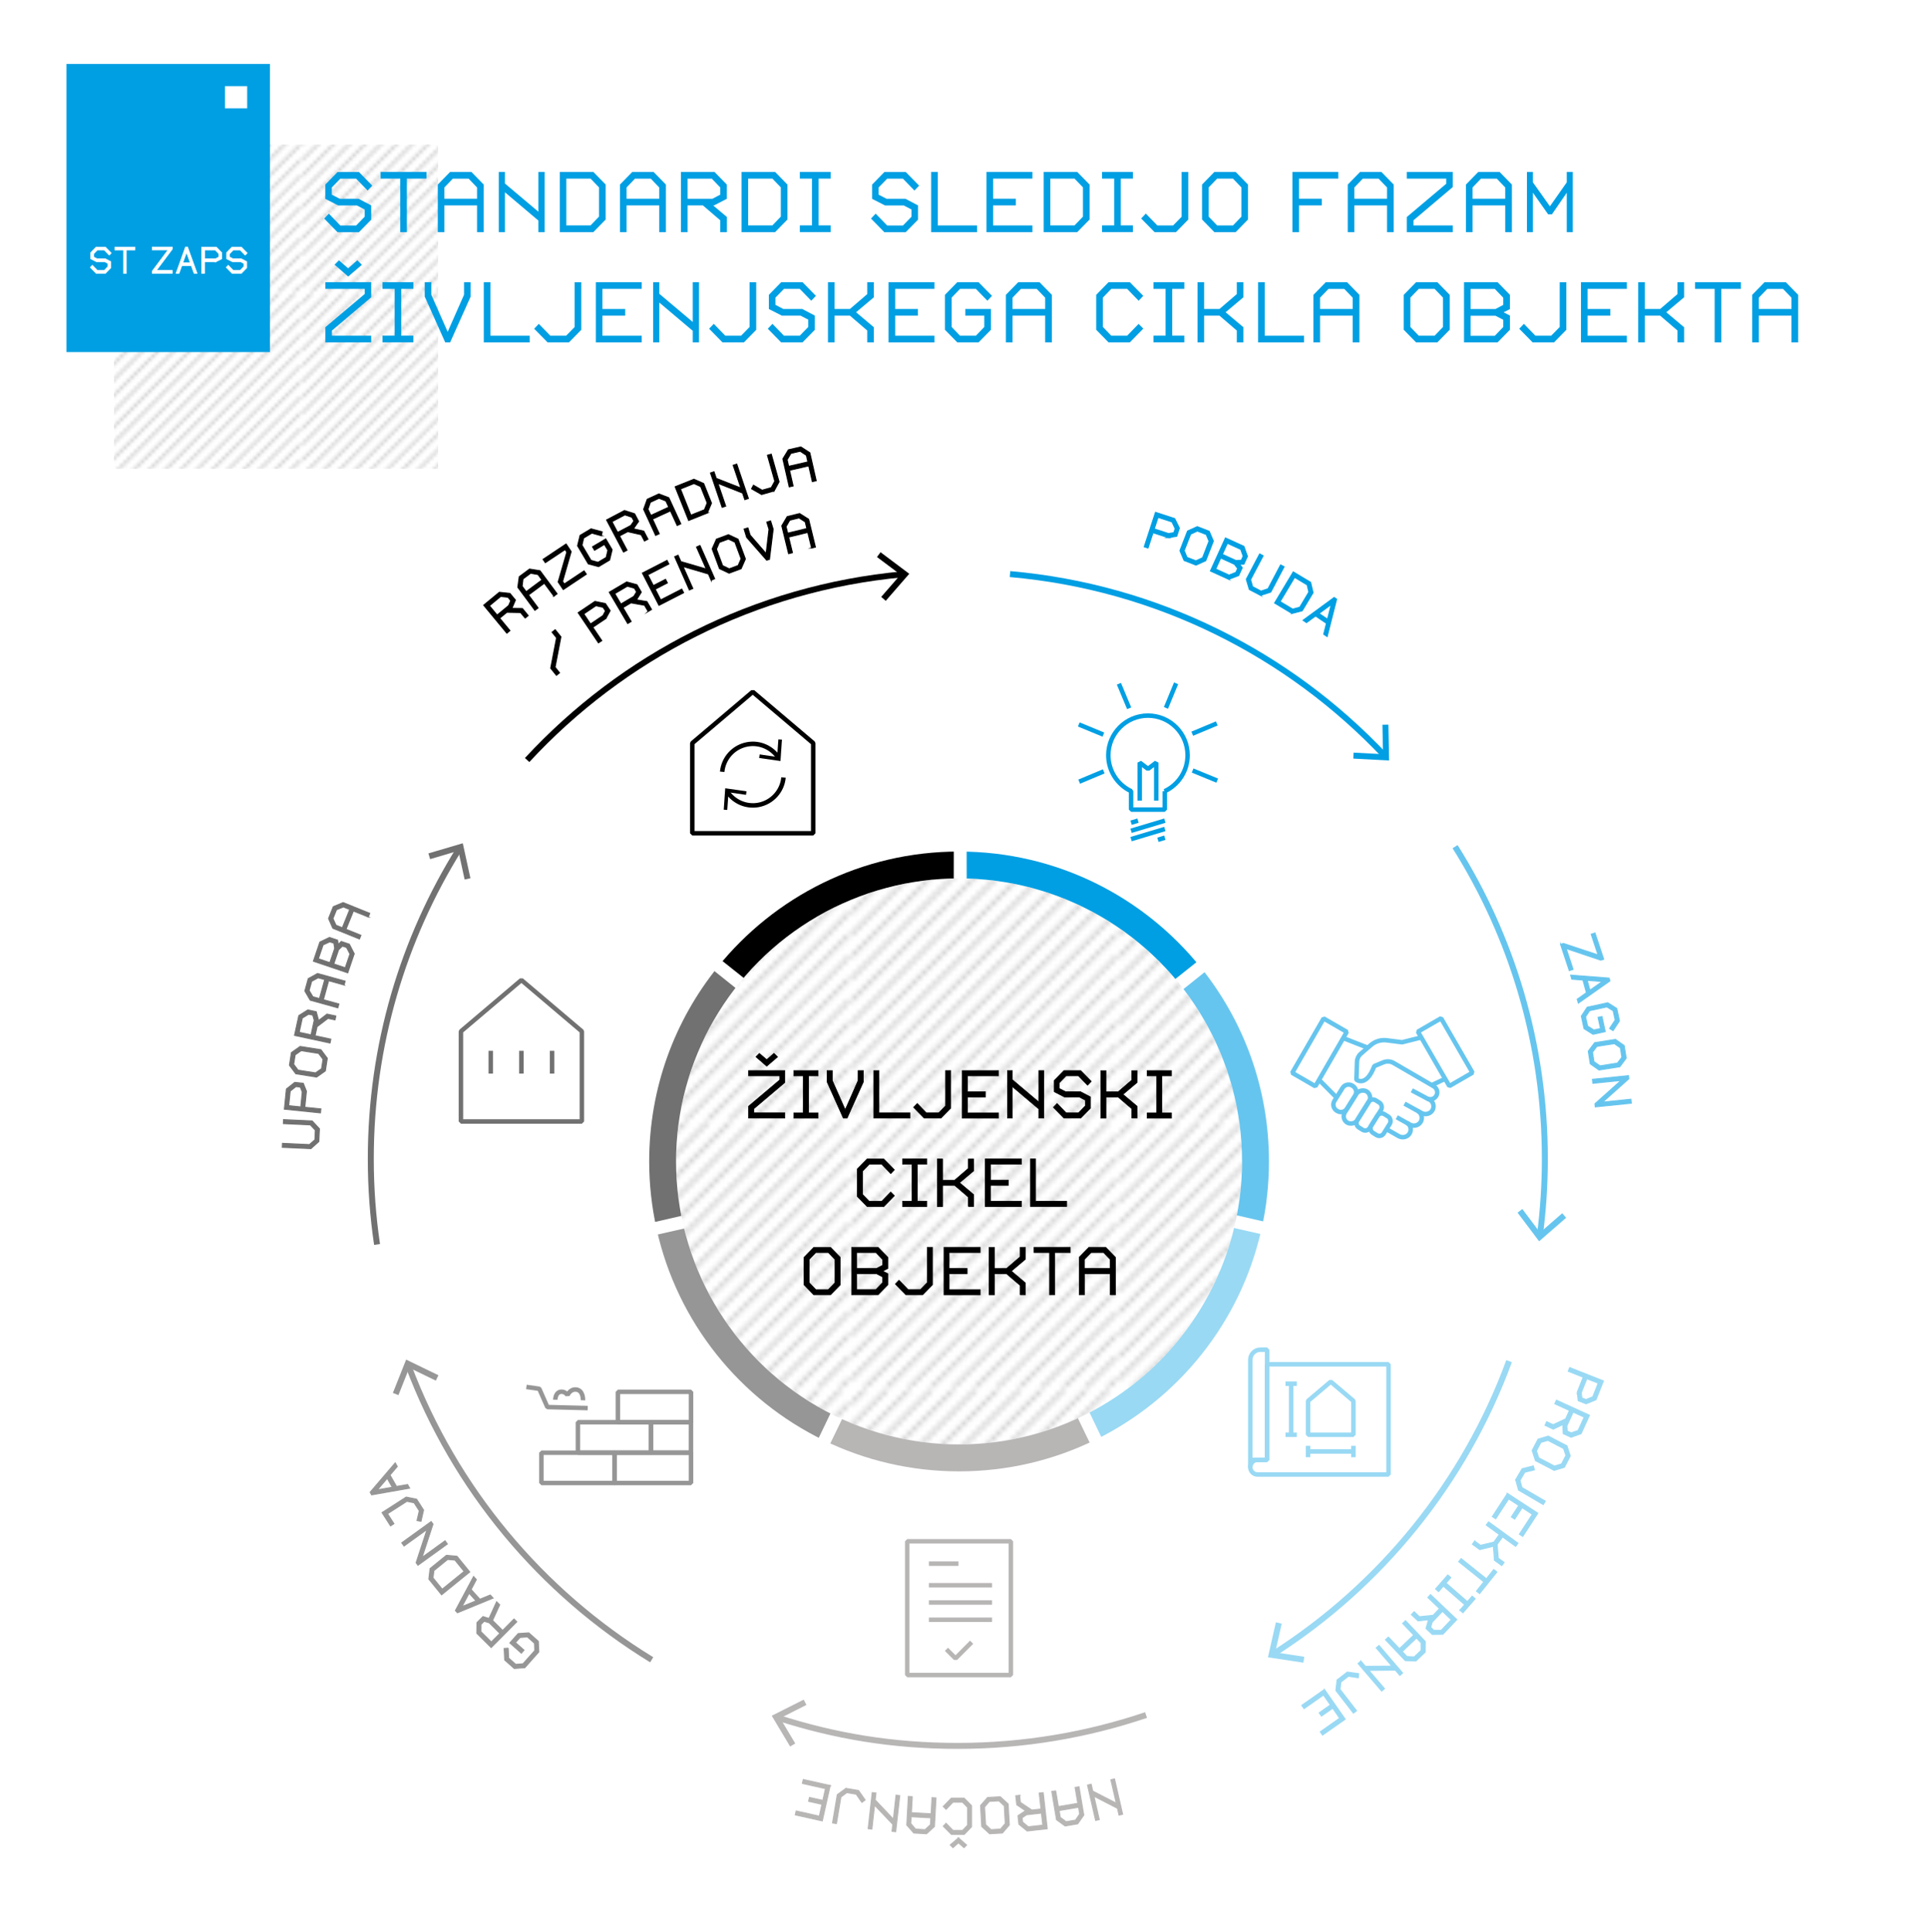 <?xml version="1.0" encoding="UTF-8"?>
<svg id="Layer_1" xmlns="http://www.w3.org/2000/svg" xmlns:xlink="http://www.w3.org/1999/xlink" viewBox="0 0 323 323.63">
  <defs>
    <style>
      .cls-1, .cls-2 {
        fill: #66c5ee;
      }

      .cls-3, .cls-4, .cls-5, .cls-6, .cls-7, .cls-8, .cls-9, .cls-10, .cls-11, .cls-12, .cls-13, .cls-14, .cls-15, .cls-16, .cls-17, .cls-18, .cls-19 {
        fill: none;
      }

      .cls-4, .cls-5, .cls-6, .cls-7, .cls-8, .cls-9, .cls-10, .cls-11, .cls-12, .cls-13, .cls-14, .cls-15, .cls-16, .cls-17, .cls-19 {
        stroke-linejoin: bevel;
      }

      .cls-4, .cls-8, .cls-9, .cls-10, .cls-11, .cls-12, .cls-15 {
        stroke-width: .75px;
      }

      .cls-4, .cls-13, .cls-20 {
        stroke: #969696;
      }

      .cls-21, .cls-2, .cls-22, .cls-23, .cls-18, .cls-24, .cls-25, .cls-26, .cls-27, .cls-20 {
        stroke-miterlimit: 10;
      }

      .cls-21, .cls-2, .cls-22, .cls-24, .cls-25, .cls-27, .cls-20 {
        stroke-width: .16px;
      }

      .cls-21, .cls-9, .cls-23, .cls-16 {
        stroke: #000;
      }

      .cls-5, .cls-11, .cls-25 {
        stroke: #99d9f4;
      }

      .cls-6, .cls-8, .cls-24 {
        stroke: #009fe3;
      }

      .cls-2, .cls-7, .cls-15 {
        stroke: #66c5ee;
      }

      .cls-28, .cls-22 {
        fill: #b8b5b5;
      }

      .cls-29, .cls-20 {
        fill: #969696;
      }

      .cls-22, .cls-10, .cls-17 {
        stroke: #b8b5b5;
      }

      .cls-30, .cls-25 {
        fill: #99d9f4;
      }

      .cls-31, .cls-27 {
        fill: #717171;
      }

      .cls-32 {
        fill: url(#New_Pattern-2);
      }

      .cls-33, .cls-26 {
        fill: #fff;
      }

      .cls-23 {
        stroke-width: .1px;
      }

      .cls-12, .cls-19, .cls-27 {
        stroke: #717171;
      }

      .cls-14 {
        stroke-width: 2px;
      }

      .cls-14, .cls-26 {
        stroke: #fff;
      }

      .cls-34 {
        fill: url(#New_Pattern);
      }

      .cls-18 {
        stroke: #c4c4c4;
        stroke-width: .61px;
      }

      .cls-24, .cls-35 {
        fill: #009fe3;
      }

      .cls-26 {
        stroke-width: .1px;
      }

      .cls-36 {
        clip-path: url(#clippath);
      }
    </style>
    <clipPath id="clippath">
      <rect class="cls-3" x="0" y="0" width="53.55" height="53.55"/>
    </clipPath>
    <pattern id="New_Pattern" data-name="New Pattern" x="0" y="0" width="53.55" height="53.55" patternTransform="translate(-529.49 -2411.33) scale(.83)" patternUnits="userSpaceOnUse" viewBox="0 0 53.55 53.55">
      <g>
        <rect class="cls-3" x="0" y="0" width="53.55" height="53.55"/>
        <g class="cls-36">
          <line class="cls-18" x1="47.54" y1="-63.15" x2="-56.46" y2="40.84"/>
          <line class="cls-18" x1="49.77" y1="-60.92" x2="-54.23" y2="43.07"/>
          <line class="cls-18" x1="52" y1="-58.69" x2="-52" y2="45.3"/>
          <line class="cls-18" x1="54.23" y1="-56.46" x2="-49.77" y2="47.54"/>
          <line class="cls-18" x1="56.46" y1="-54.23" x2="-47.54" y2="49.77"/>
          <line class="cls-18" x1="58.69" y1="-52" x2="-45.3" y2="52"/>
          <line class="cls-18" x1="60.92" y1="-49.77" x2="-43.07" y2="54.23"/>
          <line class="cls-18" x1="63.15" y1="-47.54" x2="-40.84" y2="56.46"/>
          <line class="cls-18" x1="65.39" y1="-45.3" x2="-38.61" y2="58.69"/>
          <line class="cls-18" x1="67.62" y1="-43.07" x2="-36.38" y2="60.92"/>
          <line class="cls-18" x1="69.85" y1="-40.84" x2="-34.15" y2="63.15"/>
          <line class="cls-18" x1="72.08" y1="-38.61" x2="-31.92" y2="65.39"/>
          <line class="cls-18" x1="74.31" y1="-36.38" x2="-29.68" y2="67.62"/>
          <line class="cls-18" x1="76.54" y1="-34.15" x2="-27.45" y2="69.85"/>
          <line class="cls-18" x1="78.77" y1="-31.92" x2="-25.22" y2="72.08"/>
          <line class="cls-18" x1="81.01" y1="-29.68" x2="-22.99" y2="74.31"/>
          <line class="cls-18" x1="83.24" y1="-27.45" x2="-20.76" y2="76.54"/>
          <line class="cls-18" x1="85.47" y1="-25.22" x2="-18.53" y2="78.77"/>
          <line class="cls-18" x1="87.7" y1="-22.99" x2="-16.3" y2="81.01"/>
          <line class="cls-18" x1="89.93" y1="-20.76" x2="-14.07" y2="83.24"/>
          <line class="cls-18" x1="92.16" y1="-18.53" x2="-11.83" y2="85.47"/>
          <line class="cls-18" x1="94.39" y1="-16.3" x2="-9.6" y2="87.7"/>
          <line class="cls-18" x1="96.62" y1="-14.07" x2="-7.37" y2="89.93"/>
          <line class="cls-18" x1="98.86" y1="-11.83" x2="-5.14" y2="92.16"/>
          <line class="cls-18" x1="101.09" y1="-9.6" x2="-2.91" y2="94.39"/>
          <line class="cls-18" x1="103.32" y1="-7.37" x2="-.68" y2="96.62"/>
          <line class="cls-18" x1="105.55" y1="-5.14" x2="1.55" y2="98.86"/>
          <line class="cls-18" x1="107.78" y1="-2.91" x2="3.79" y2="101.09"/>
          <line class="cls-18" x1="110.01" y1="-.68" x2="6.02" y2="103.32"/>
          <line class="cls-18" x1="112.24" y1="1.55" x2="8.25" y2="105.55"/>
          <line class="cls-18" x1="114.48" y1="3.79" x2="10.48" y2="107.78"/>
          <line class="cls-18" x1="116.71" y1="6.02" x2="12.71" y2="110.01"/>
          <line class="cls-18" x1="118.94" y1="8.25" x2="14.94" y2="112.24"/>
          <line class="cls-18" x1="121.17" y1="10.48" x2="17.17" y2="114.48"/>
          <line class="cls-18" x1="123.4" y1="12.71" x2="19.4" y2="116.71"/>
        </g>
      </g>
    </pattern>
    <pattern id="New_Pattern-2" data-name="New Pattern" patternTransform="translate(-2115.75 -4697.84) scale(.59)" xlink:href="#New_Pattern"/>
  </defs>
  <g>
    <path class="cls-28" d="M183.29,241.3c-6.84,3.32-14.51,5.18-22.62,5.18s-15.78-1.86-22.62-5.17l22.62-46.79,22.62,46.78Z"/>
    <path class="cls-29" d="M160.51,194.44l-22.48,46.85c-14.05-6.81-24.57-19.79-28.03-35.41l50.51-11.44Z"/>
    <path class="cls-31" d="M160.47,194.26l-50.47,11.6c-.81-3.64-1.24-7.42-1.24-11.3,0-12.31,4.28-23.62,11.44-32.51l40.27,32.21Z"/>
    <path d="M160.66,142.65l-.08,51.47-40.37-32.09c9.52-11.81,24.09-19.38,40.44-19.38Z"/>
    <path class="cls-35" d="M201.13,162.03l-40.37,32.09-.08-51.47c16.35,0,30.93,7.57,40.44,19.38Z"/>
    <path class="cls-1" d="M212.59,194.56c0,3.88-.42,7.66-1.24,11.29l-50.47-11.6,40.27-32.21c7.16,8.9,11.44,20.2,11.44,32.51Z"/>
    <path class="cls-30" d="M211.34,205.89c-3.47,15.62-13.98,28.59-28.03,35.41l-22.48-46.85,50.5,11.44Z"/>
  </g>
  <path class="cls-35" d="M247.36,213.89l-86.22-19.53,38.37,79.98s-.04.01-.05.01l-38.61-79.86-38.61,79.88s-.02-.01-.04-.02l38.37-79.98-86.23,19.53s-.01-.02-.01-.04l86.17-19.81-68.75-54.99s.01-.02.02-.04l68.91,54.78.13-87.87h.05l.13,87.87,68.91-54.78s.02.02.02.04l-68.75,54.99,86.17,19.8s0,.04-.01.05Z"/>
  <polygon class="cls-14" points="247.36 213.89 161.15 194.36 199.52 274.34 206.2 288.26 199.47 274.36 160.86 194.49 122.25 274.37 115.54 288.26 122.21 274.34 160.59 194.36 74.36 213.89 59.01 217.38 74.35 213.86 160.51 194.05 91.77 139.06 79.18 129 91.79 139.02 160.71 193.81 160.84 105.94 160.86 89.66 160.89 105.94 161.02 193.81 229.93 139.02 242.54 129 229.96 139.06 161.21 194.05 247.38 213.85 262.72 217.38 247.36 213.89"/>
  <circle class="cls-33" cx="160.67" cy="194.56" r="47.41"/>
  <circle class="cls-34" cx="160.67" cy="194.56" r="47.41"/>
  <g>
    <polygon class="cls-12" points="97.48 187.87 77.22 187.87 77.22 172.77 87.35 164.18 97.48 172.77 97.48 187.87"/>
    <line class="cls-12" x1="82.22" y1="176.03" x2="82.22" y2="179.85"/>
    <line class="cls-12" x1="87.35" y1="176.03" x2="87.35" y2="179.85"/>
    <line class="cls-12" x1="92.49" y1="176.03" x2="92.49" y2="179.85"/>
  </g>
  <g>
    <rect class="cls-10" x="151.99" y="258.2" width="17.36" height="22.4"/>
    <line class="cls-10" x1="155.62" y1="261.94" x2="160.57" y2="261.94"/>
    <line class="cls-10" x1="155.62" y1="265.56" x2="166.2" y2="265.56"/>
    <line class="cls-10" x1="155.62" y1="268.45" x2="166.2" y2="268.45"/>
    <line class="cls-10" x1="155.62" y1="271.34" x2="166.2" y2="271.34"/>
    <polyline class="cls-10" points="158.56 276.29 160.08 277.81 162.78 275.1"/>
  </g>
  <g>
    <polygon class="cls-9" points="136.24 139.59 115.98 139.59 115.98 124.49 126.11 115.9 136.24 124.49 136.24 139.59"/>
    <g>
      <path class="cls-9" d="M120.99,129.29c.21-2.24,1.88-4.16,4.2-4.59,2.1-.39,4.13.56,5.23,2.23"/>
      <polygon points="127.18 126.98 127.27 126.38 130.19 126.81 130.4 123.86 131 123.9 130.75 127.49 127.18 126.98"/>
    </g>
    <g>
      <path class="cls-9" d="M131.26,130.25c-.21,2.24-1.88,4.16-4.2,4.59-2.09.38-4.13-.56-5.23-2.23"/>
      <polygon points="125.06 132.56 124.98 133.15 122.05 132.73 121.84 135.68 121.25 135.64 121.5 132.05 125.06 132.56"/>
    </g>
  </g>
  <g>
    <path class="cls-8" d="M195.14,132.54v3.08s-5.65,0-5.65,0v-3.09c-2.25-1.06-3.81-3.36-3.81-6.01,0-3.67,2.97-6.64,6.64-6.64s6.64,2.97,6.64,6.64c0,2.66-1.57,4.96-3.83,6.02Z"/>
    <line class="cls-8" x1="195.15" y1="137.47" x2="189.49" y2="139.17"/>
    <line class="cls-8" x1="190.65" y1="137.47" x2="189.49" y2="137.82"/>
    <line class="cls-8" x1="195.15" y1="140.33" x2="193.99" y2="140.68"/>
    <line class="cls-8" x1="195.15" y1="138.87" x2="189.49" y2="140.57"/>
    <polyline class="cls-8" points="190.94 134.13 190.94 127.75 192.32 128.8 193.71 127.75 193.71 134.13"/>
    <g>
      <line class="cls-8" x1="180.8" y1="130.94" x2="184.91" y2="129.22"/>
      <line class="cls-8" x1="199.74" y1="122.91" x2="203.85" y2="121.19"/>
    </g>
    <g>
      <line class="cls-8" x1="180.73" y1="121.36" x2="184.85" y2="123.06"/>
      <line class="cls-8" x1="199.8" y1="129.08" x2="203.92" y2="130.77"/>
    </g>
    <line class="cls-8" x1="187.45" y1="114.54" x2="189.17" y2="118.65"/>
    <line class="cls-8" x1="197.03" y1="114.47" x2="195.33" y2="118.59"/>
  </g>
  <rect class="cls-32" x="19.11" y="24.23" width="54.28" height="54.28"/>
  <g>
    <path class="cls-35" d="M61.59,31.92l-1.93-1.99h-2.64l-1.43,1.47v1.21l1.33.69h3.16l2.11,1.11v2.38l-2.07,2.11h-3.57l-2.24-2.29.78-.82,1.93,1.99h2.64l1.43-1.47v-1.22l-1.29-.67h-3.13l-2.18-1.11v-2.38l2.07-2.12h3.57l2.24,2.29-.78.82Z"/>
    <path class="cls-35" d="M71.45,29.92h-3.29v8.97h-1.11v-8.97h-3.29v-1.12h7.69v1.12Z"/>
    <path class="cls-35" d="M79.92,38.89v-4.48h-5.47v4.48h-1.11v-7.97l2.07-2.12h3.56l2.07,2.12v7.97h-1.11ZM79.92,31.4l-1.41-1.47h-2.65l-1.41,1.47v1.89h5.47v-1.89Z"/>
    <path class="cls-35" d="M90.2,38.89v-1.94l-5.61-4.74v6.68s-1.03,0-1.03,0v-10.09h1.03v1.94l5.61,4.73v-6.67h1.05v10.09h-1.05Z"/>
    <path class="cls-35" d="M99.4,38.89h-5.62v-10.09h5.62l2.07,2.12v5.85l-2.07,2.12ZM100.35,31.39l-1.41-1.47h-4.06v7.84h4.06l1.41-1.47v-4.91Z"/>
    <path class="cls-35" d="M110.44,38.89v-4.48h-5.47v4.48h-1.11v-7.97l2.07-2.12h3.56l2.07,2.12v7.97h-1.11ZM110.44,31.4l-1.41-1.47h-2.65l-1.41,1.47v1.89h5.47v-1.89Z"/>
    <path class="cls-35" d="M120.66,38.89v-1.99l-2.9-2.49h-2.57v4.48h-1.11v-10.09h5.62l2.07,2.12v2.38l-2.14,1.11h-.16l2.31,1.94v2.54h-1.11ZM120.66,31.4l-1.41-1.47h-4.06v3.37h4.16l1.31-.69v-1.21Z"/>
    <path class="cls-35" d="M129.85,38.89h-5.62v-10.09h5.62l2.07,2.12v5.85l-2.07,2.12ZM130.81,31.39l-1.41-1.47h-4.06v7.84h4.06l1.41-1.47v-4.91Z"/>
    <path class="cls-35" d="M139.17,29.92h-2.03v7.84h2.03v1.12h-5.17v-1.12h2.03v-7.84h-2.03v-1.12h5.17v1.12Z"/>
    <path class="cls-35" d="M153.2,31.92l-1.93-1.99h-2.64l-1.43,1.47v1.21l1.33.69h3.16l2.11,1.11v2.38l-2.07,2.11h-3.57l-2.24-2.29.78-.82,1.93,1.99h2.64l1.43-1.47v-1.22l-1.29-.67h-3.13l-2.18-1.11v-2.38l2.07-2.12h3.57l2.24,2.29-.78.82Z"/>
    <path class="cls-35" d="M156,38.89v-10.09h1.11v8.97h6.58v1.12h-7.69Z"/>
    <path class="cls-35" d="M165.27,38.89v-10.09h7.69v1.12h-6.58v3.37h3.81v1.12h-3.81v3.36h6.58v1.12h-7.69Z"/>
    <path class="cls-35" d="M180.47,38.89h-5.62v-10.09h5.62l2.07,2.12v5.85l-2.07,2.12ZM181.43,31.39l-1.41-1.47h-4.06v7.84h4.06l1.41-1.47v-4.91Z"/>
    <path class="cls-35" d="M189.8,29.92h-2.03v7.84h2.03v1.12h-5.17v-1.12h2.03v-7.84h-2.03v-1.12h5.17v1.12Z"/>
    <path class="cls-35" d="M197,38.89h-3.57l-2.25-2.29.78-.82,1.93,1.99h2.64l1.43-1.46v-7.5h1.11v7.97l-2.07,2.12Z"/>
    <path class="cls-35" d="M207.01,38.89h-3.56l-2.07-2.12v-5.85l2.07-2.12h3.56l2.07,2.12v5.85l-2.07,2.12ZM207.97,31.39l-1.41-1.47h-2.65l-1.41,1.47v4.91l1.41,1.47h2.65l1.41-1.47v-4.91Z"/>
    <path class="cls-35" d="M217.63,29.92v3.37h3.81v1.12h-3.81v4.48h-1.11v-10.09h7.69v1.12h-6.58Z"/>
    <path class="cls-35" d="M232.37,38.89v-4.48h-5.47v4.48h-1.11v-7.97l2.07-2.12h3.56l2.07,2.12v7.97h-1.11ZM232.37,31.4l-1.41-1.47h-2.65l-1.41,1.47v1.89h5.47v-1.89Z"/>
    <path class="cls-35" d="M235.69,38.89v-2.54l6.6-5.57v-.86h-6.6v-1.12h7.69v2.54l-6.58,5.57v.86h6.58v1.12h-7.69Z"/>
    <path class="cls-35" d="M252.17,38.89v-4.48h-5.47v4.48h-1.11v-7.97l2.07-2.12h3.56l2.07,2.12v7.97h-1.11ZM252.17,31.4l-1.41-1.47h-2.65l-1.41,1.47v1.89h5.47v-1.89Z"/>
    <path class="cls-35" d="M262.48,38.89v-6.6l-2.48,3.61h-.64l-2.55-3.62v6.61s-1,0-1,0v-10.09h1v1.75l2.85,4.01,2.82-4.01v-1.75h1.01v10.09h-1.01Z"/>
    <path class="cls-35" d="M54.5,57.36v-2.54l6.6-5.57v-.86h-6.6v-1.12h7.69v2.54l-6.58,5.57v.86h6.58v1.12h-7.69ZM58.33,46.32l-2.28-1.98.73-.73,1.55,1.34,1.53-1.35.77.76-2.3,1.97Z"/>
    <path class="cls-35" d="M69.25,48.39h-2.03v7.84h2.03v1.12h-5.17v-1.12h2.03v-7.84h-2.03v-1.12h5.17v1.12Z"/>
    <path class="cls-35" d="M75.4,57.36h-.81l-3.44-7.68v-2.41h1.11v2.11l2.74,6.21,2.74-6.21v-2.11h1.11v2.41l-3.44,7.68Z"/>
    <path class="cls-35" d="M81.05,57.36v-10.09h1.11v8.97h6.58v1.12h-7.69Z"/>
    <path class="cls-35" d="M95.31,57.36h-3.57l-2.25-2.29.78-.82,1.93,1.99h2.64l1.43-1.46v-7.5h1.11v7.97l-2.07,2.12Z"/>
    <path class="cls-35" d="M99.82,57.36v-10.09h7.69v1.12h-6.58v3.37h3.81v1.12h-3.81v3.36h6.58v1.12h-7.69Z"/>
    <path class="cls-35" d="M116.06,57.36v-1.94l-5.61-4.74v6.68s-1.03,0-1.03,0v-10.09h1.03v1.94l5.61,4.73v-6.67h1.05v10.09h-1.05Z"/>
    <path class="cls-35" d="M124.62,57.36h-3.57l-2.25-2.29.78-.82,1.93,1.99h2.64l1.43-1.46v-7.5h1.11v7.97l-2.07,2.12Z"/>
    <path class="cls-35" d="M135.91,50.38l-1.93-1.99h-2.64l-1.43,1.47v1.21l1.33.69h3.16l2.11,1.11v2.38l-2.07,2.11h-3.57l-2.24-2.29.78-.82,1.93,1.99h2.64l1.43-1.47v-1.22l-1.29-.67h-3.13l-2.18-1.11v-2.38l2.07-2.12h3.57l2.24,2.29-.78.82Z"/>
    <path class="cls-35" d="M145.29,57.36v-1.99l-2.9-2.49h-2.57v4.48h-1.11v-10.09h1.11v4.49h2.57l2.9-2.49v-2h1.11v2.53l-2.98,2.51,2.98,2.51v2.54h-1.11Z"/>
    <path class="cls-35" d="M148.86,57.36v-10.09h7.69v1.12h-6.58v3.37h3.81v1.12h-3.81v3.36h6.58v1.12h-7.69Z"/>
    <path class="cls-35" d="M165.42,50.38l-1.93-1.99h-2.65l-1.41,1.47v4.91l1.41,1.47h2.65l1.41-1.47v-1.89h-3.18v-1.12h4.29v3.49l-2.07,2.11h-3.56l-2.07-2.12v-5.85l2.07-2.12h3.56l2.25,2.29-.77.82Z"/>
    <path class="cls-35" d="M175.1,57.36v-4.48h-5.47v4.48h-1.11v-7.97l2.07-2.12h3.56l2.07,2.12v7.97h-1.11ZM175.1,49.87l-1.41-1.47h-2.65l-1.41,1.47v1.89h5.47v-1.89Z"/>
    <path class="cls-35" d="M189.28,57.36h-3.56l-2.07-2.12v-5.85l2.07-2.12h3.56l2.25,2.29-.77.82-1.93-1.99h-2.65l-1.41,1.47v4.91l1.41,1.47h2.65l1.92-1.98.79.79-2.26,2.31Z"/>
    <path class="cls-35" d="M198.41,48.39h-2.03v7.84h2.03v1.12h-5.17v-1.12h2.03v-7.84h-2.03v-1.12h5.17v1.12Z"/>
    <path class="cls-35" d="M207.2,57.36v-1.99l-2.9-2.49h-2.57v4.48h-1.11v-10.09h1.11v4.49h2.57l2.9-2.49v-2h1.11v2.53l-2.98,2.51,2.98,2.51v2.54h-1.11Z"/>
    <path class="cls-35" d="M210.77,57.36v-10.09h1.11v8.97h6.58v1.12h-7.69Z"/>
    <path class="cls-35" d="M226.62,57.36v-4.48h-5.47v4.48h-1.11v-7.97l2.07-2.12h3.56l2.07,2.12v7.97h-1.11ZM226.62,49.87l-1.41-1.47h-2.65l-1.41,1.47v1.89h5.47v-1.89Z"/>
    <path class="cls-35" d="M240.8,57.36h-3.56l-2.07-2.12v-5.85l2.07-2.12h3.56l2.07,2.12v5.85l-2.07,2.12ZM241.75,49.86l-1.41-1.47h-2.65l-1.41,1.47v4.91l1.41,1.47h2.65l1.41-1.47v-4.91Z"/>
    <path class="cls-35" d="M250.89,57.36h-5.62v-10.09h5.62l2.07,2.12v2.39l-1.06.54,1.06.54v2.38l-2.07,2.12ZM251.84,49.87l-1.41-1.47h-4.06v3.37h4.16l1.31-.69v-1.21ZM251.84,53.57l-1.31-.68h-4.16v3.36h4.06l1.41-1.47v-1.2Z"/>
    <path class="cls-35" d="M260.34,57.36h-3.57l-2.25-2.29.78-.82,1.93,1.99h2.64l1.43-1.46v-7.5h1.11v7.97l-2.07,2.12Z"/>
    <path class="cls-35" d="M264.86,57.36v-10.09h7.69v1.12h-6.58v3.37h3.81v1.12h-3.81v3.36h6.58v1.12h-7.69Z"/>
    <path class="cls-35" d="M281.03,57.36v-1.99l-2.9-2.49h-2.57v4.48h-1.11v-10.09h1.11v4.49h2.57l2.9-2.49v-2h1.11v2.53l-2.98,2.51,2.98,2.51v2.54h-1.11Z"/>
    <path class="cls-35" d="M291.66,48.39h-3.29v8.97h-1.11v-8.97h-3.29v-1.12h7.69v1.12Z"/>
    <path class="cls-35" d="M300.13,57.36v-4.48h-5.47v4.48h-1.11v-7.97l2.07-2.12h3.56l2.07,2.12v7.97h-1.11ZM300.13,49.87l-1.41-1.47h-2.65l-1.41,1.47v1.89h5.47v-1.89Z"/>
  </g>
  <g>
    <rect class="cls-4" x="102.95" y="243.36" width="12.82" height="5.07"/>
    <rect class="cls-4" x="103.52" y="233.16" width="12.25" height="5.09"/>
    <rect class="cls-4" x="109.07" y="238.25" width="6.69" height="5.1"/>
    <rect class="cls-4" x="90.7" y="243.36" width="12.25" height="5.07"/>
    <rect class="cls-4" x="96.82" y="238.25" width="12.25" height="5.1"/>
    <polyline class="cls-4" points="88.19 232.34 90.35 232.65 91.7 235.71 98.46 235.88"/>
    <path class="cls-4" d="M93.03,234.48s0-1.34,1.06-1.34c.67,0,.98.58.98.58,0,0,.43-1.03,1.42-.95,1.26.1,1.18,1.8,1.18,1.8"/>
  </g>
  <g>
    <path class="cls-15" d="M238.12,173.79l-3.23.81-2.58-.33c-.95-.12-1.91.17-2.64.79l-1.7,1.47c-.38.33-.61.81-.63,1.31l-.1,3.02s1.64,1.35,3-2.27l1.52-.63c.56-.23,1.2-.19,1.73.12l6.71,3.9c.56.33.75,1.05.42,1.6h0c-.32.53-1,.73-1.55.43l-2.55-1.36"/>
    <path class="cls-15" d="M235.3,184.88l2.91,1.6c.62.31,1.39.11,1.75-.46h0c.38-.59.2-1.45-.43-1.79l-.34-.16"/>
    <path class="cls-15" d="M234,187.16l2.25,1.26c.62.31,1.39.11,1.75-.46h0c.38-.6.2-1.47-.43-1.81"/>
    <path class="cls-15" d="M232.3,189.17l2.09,1.19c.62.31,1.39.11,1.75-.46h0c.38-.59.21-1.44-.42-1.79"/>
    <rect class="cls-15" x="230.06" y="186.56" width="2.48" height="3.67" rx=".87" ry=".87" transform="translate(135.06 -93.97) rotate(32.02)"/>
    <rect class="cls-15" x="228.14" y="184.11" width="2.48" height="5.35" rx=".87" ry=".87" transform="translate(133.92 -93.2) rotate(32.02)"/>
    <path class="cls-15" d="M226.64,181.92l-.08-.05c-.56-.35-1.29-.18-1.64.38l-1.01,1.61-.35.56c-.35.56-.18,1.29.38,1.64l.08.05c.56.35,1.29.18,1.64-.38l1.36-2.17c.35-.56.18-1.29-.38-1.64Z"/>
    <rect class="cls-15" x="224.24" y="184.19" width="6.15" height="2.48" rx="1.24" ry="1.24" transform="translate(-50.42 279.86) rotate(-57.98)"/>
    <line class="cls-15" x1="221" y1="180.92" x2="223.91" y2="183.85"/>
    <line class="cls-15" x1="242.12" y1="180.71" x2="239.86" y2="181.78"/>
    <line class="cls-15" x1="225.03" y1="173.9" x2="229.14" y2="175.51"/>
    <rect class="cls-15" x="218.82" y="171.03" width="4.48" height="10.52" transform="translate(117.76 -86.91) rotate(30)"/>
    <rect class="cls-15" x="239.88" y="170.99" width="4.48" height="10.52" transform="translate(-55.69 144.68) rotate(-30)"/>
  </g>
  <g>
    <path class="cls-23" d="M125.41,187.31v-2l5.21-4.4v-.68h-5.21v-.89h6.08v2l-5.2,4.4v.68h5.2v.89h-6.08ZM128.44,178.6l-1.8-1.56.58-.58,1.23,1.06,1.21-1.07.61.6-1.81,1.55Z"/>
    <path class="cls-23" d="M137.06,180.23h-1.6v6.2h1.6v.89h-4.08v-.89h1.6v-6.2h-1.6v-.89h4.08v.89Z"/>
    <path class="cls-23" d="M141.92,187.31h-.64l-2.72-6.07v-1.9h.88v1.66l2.16,4.9,2.16-4.9v-1.66h.88v1.9l-2.72,6.07Z"/>
    <path class="cls-23" d="M146.38,187.31v-7.97h.88v7.08h5.2v.89h-6.08Z"/>
    <path class="cls-23" d="M157.64,187.31h-2.82l-1.77-1.81.62-.65,1.52,1.57h2.08l1.13-1.16v-5.92h.88v6.29l-1.63,1.67Z"/>
    <path class="cls-23" d="M161.21,187.31v-7.97h6.08v.89h-5.2v2.66h3.01v.89h-3.01v2.65h5.2v.89h-6.08Z"/>
    <path class="cls-23" d="M174.03,187.31v-1.53l-4.43-3.75v5.28s-.82,0-.82,0v-7.97h.82v1.53l4.43,3.74v-5.27h.83v7.97h-.83Z"/>
    <path class="cls-23" d="M182.2,181.8l-1.52-1.57h-2.08l-1.13,1.16v.95l1.05.54h2.5l1.67.88v1.88l-1.63,1.67h-2.82l-1.77-1.81.62-.65,1.52,1.57h2.08l1.13-1.16v-.96l-1.02-.53h-2.47l-1.72-.88v-1.88l1.63-1.67h2.82l1.77,1.81-.62.65Z"/>
    <path class="cls-23" d="M189.61,187.31v-1.57l-2.29-1.96h-2.03v3.54h-.88v-7.97h.88v3.55h2.03l2.29-1.97v-1.58h.88v2l-2.35,1.98,2.35,1.98v2h-.88Z"/>
    <path class="cls-23" d="M196.26,180.23h-1.6v6.2h1.6v.89h-4.08v-.89h1.6v-6.2h-1.6v-.89h4.08v.89Z"/>
    <path class="cls-23" d="M148.07,202.11h-2.81l-1.63-1.67v-4.62l1.63-1.67h2.81l1.77,1.81-.61.65-1.52-1.57h-2.09l-1.12,1.16v3.88l1.12,1.16h2.09l1.51-1.56.63.63-1.78,1.82Z"/>
    <path class="cls-23" d="M155.28,195.03h-1.6v6.2h1.6v.89h-4.08v-.89h1.6v-6.2h-1.6v-.89h4.08v.89Z"/>
    <path class="cls-23" d="M162.23,202.11v-1.57l-2.29-1.96h-2.03v3.54h-.88v-7.97h.88v3.55h2.03l2.29-1.97v-1.58h.88v2l-2.35,1.98,2.35,1.98v2h-.88Z"/>
    <path class="cls-23" d="M165.05,202.11v-7.97h6.08v.89h-5.2v2.66h3.01v.89h-3.01v2.65h5.2v.89h-6.08Z"/>
    <path class="cls-23" d="M172.62,202.11v-7.97h.88v7.08h5.2v.89h-6.08Z"/>
    <path class="cls-23" d="M139.14,216.91h-2.81l-1.63-1.67v-4.62l1.63-1.67h2.81l1.63,1.67v4.62l-1.63,1.67ZM139.89,210.99l-1.12-1.16h-2.09l-1.12,1.16v3.88l1.12,1.16h2.09l1.12-1.16v-3.88Z"/>
    <path class="cls-23" d="M147.11,216.91h-4.44v-7.97h4.44l1.63,1.67v1.89l-.84.43.84.43v1.88l-1.63,1.67ZM147.86,210.99l-1.12-1.16h-3.21v2.66h3.29l1.04-.54v-.95ZM147.86,213.91l-1.04-.54h-3.29v2.65h3.21l1.12-1.16v-.95Z"/>
    <path class="cls-23" d="M154.58,216.91h-2.82l-1.77-1.81.62-.65,1.52,1.57h2.08l1.13-1.16v-5.92h.88v6.29l-1.63,1.67Z"/>
    <path class="cls-23" d="M158.14,216.91v-7.97h6.08v.89h-5.2v2.66h3.01v.89h-3.01v2.65h5.2v.89h-6.08Z"/>
    <path class="cls-23" d="M170.91,216.91v-1.57l-2.29-1.96h-2.03v3.54h-.88v-7.97h.88v3.55h2.03l2.29-1.97v-1.58h.88v2l-2.35,1.98,2.35,1.98v2h-.88Z"/>
    <path class="cls-23" d="M179.31,209.83h-2.6v7.08h-.88v-7.08h-2.6v-.89h6.08v.89Z"/>
    <path class="cls-23" d="M186,216.91v-3.54h-4.32v3.54h-.88v-6.3l1.63-1.67h2.81l1.63,1.67v6.3h-.88ZM186,210.99l-1.12-1.16h-2.09l-1.12,1.16v1.5h4.32v-1.5Z"/>
  </g>
  <g>
    <rect class="cls-35" x="11.14" y="10.71" width="34.09" height="48.27"/>
    <rect class="cls-33" x="37.69" y="14.43" width="3.72" height="3.72"/>
    <g>
      <path class="cls-26" d="M18.3,42.75l-.84-.87h-1.15l-.62.64v.53l.58.3h1.38l.92.48v1.04l-.9.92h-1.56l-.98-1,.34-.36.84.87h1.15l.62-.64v-.53l-.56-.29h-1.37l-.95-.48v-1.04l.9-.93h1.56l.98,1-.34.36Z"/>
      <path class="cls-26" d="M22.61,41.88h-1.44v3.92h-.48v-3.92h-1.44v-.49h3.36v.49Z"/>
      <path class="cls-26" d="M25.5,45.79v-.37l2.65-3.55h-2.65v-.49h3.36v.37l-2.65,3.55h2.65v.49h-3.36Z"/>
      <path class="cls-26" d="M32.51,45.79l-.46-1.28h-1.59l-.46,1.28h-.51l1.58-4.41h.36l1.59,4.41h-.51ZM31.25,42.3l-.62,1.72h1.24l-.62-1.72Z"/>
      <path class="cls-26" d="M36.21,43.84h-1.94v1.96h-.48v-4.41h2.46l.9.93v1.04l-.94.48ZM36.67,42.52l-.62-.64h-1.77v1.47h1.82l.57-.3v-.53Z"/>
      <path class="cls-26" d="M41.07,42.75l-.84-.87h-1.15l-.62.64v.53l.58.3h1.38l.92.48v1.04l-.9.92h-1.56l-.98-1,.34-.36.84.87h1.15l.62-.64v-.53l-.56-.29h-1.37l-.95-.48v-1.04l.9-.93h1.56l.98,1-.34.36Z"/>
    </g>
  </g>
  <g>
    <path class="cls-33" d="M192,287.3c-9.89,3.34-20.51,5.17-31.53,5.17s-21.39-1.78-31.18-5.05"/>
    <g>
      <path class="cls-17" d="M192,287.3c-9.89,3.34-20.51,5.17-31.53,5.17s-20.65-1.66-30.15-4.71"/>
      <polygon class="cls-28" points="134.65 284.72 135.1 285.61 130.7 287.83 133.23 292.06 132.37 292.57 129.29 287.42 134.65 284.72"/>
    </g>
  </g>
  <g>
    <path class="cls-33" d="M252.82,228.02c-7.6,20.69-21.96,38.12-40.4,49.61"/>
    <g>
      <path class="cls-5" d="M252.82,228.02c-7.47,20.35-21.48,37.54-39.48,49.03"/>
      <polygon class="cls-30" points="213.75 271.77 214.73 271.99 213.64 276.8 218.51 277.54 218.36 278.53 212.42 277.63 213.75 271.77"/>
    </g>
  </g>
  <g>
    <path class="cls-33" d="M243.77,141.83c9.53,15.14,15.04,33.07,15.04,52.3,0,4.7-.33,9.31-.97,13.82"/>
    <g>
      <path class="cls-7" d="M243.77,141.83c9.53,15.14,15.04,33.07,15.04,52.3,0,4.32-.28,8.58-.82,12.74"/>
      <polygon class="cls-1" points="254.24 203.14 255.04 202.53 258 206.48 261.72 203.24 262.38 204 257.85 207.94 254.24 203.14"/>
    </g>
  </g>
  <g>
    <path class="cls-33" d="M169.21,96.17c25.05,2.19,47.39,13.78,63.51,31.22"/>
    <g>
      <path class="cls-6" d="M169.21,96.17c24.66,2.16,46.71,13.42,62.77,30.43"/>
      <polygon class="cls-35" points="226.72 127.08 226.77 126.08 231.7 126.34 231.6 121.41 232.6 121.39 232.72 127.4 226.72 127.08"/>
    </g>
  </g>
  <g>
    <path class="cls-33" d="M88.31,127.32c16.22-17.55,38.78-29.14,64.02-31.21"/>
    <g>
      <path class="cls-16" d="M88.31,127.32c15.99-17.3,38.13-28.81,62.94-31.11"/>
      <polygon points="148.39 100.65 147.63 99.99 150.87 96.27 146.92 93.31 147.52 92.51 152.33 96.12 148.39 100.65"/>
    </g>
  </g>
  <g>
    <path class="cls-33" d="M63.17,208.47c-.7-4.68-1.05-9.48-1.05-14.34,0-19.47,5.65-37.6,15.41-52.87"/>
    <g>
      <path class="cls-19" d="M63.17,208.47c-.7-4.68-1.05-9.48-1.05-14.34,0-19.08,5.43-36.87,14.83-51.95"/>
      <polygon class="cls-31" points="78.81 147.12 77.84 147.34 76.79 142.52 72.06 143.92 71.77 142.96 77.53 141.26 78.81 147.12"/>
    </g>
  </g>
  <g>
    <path class="cls-33" d="M109.18,278.04c-18.84-11.53-33.48-29.22-41.14-50.28"/>
    <g>
      <path class="cls-13" d="M109.18,278.04c-18.54-11.34-33.01-28.65-40.76-49.26"/>
      <polygon class="cls-29" points="73.45 230.38 73.01 231.28 68.57 229.13 66.75 233.71 65.82 233.34 68.04 227.76 73.45 230.38"/>
    </g>
  </g>
  <g>
    <path class="cls-3" d="M194.81,295.59c-10.77,3.64-22.33,5.63-34.35,5.63s-23.29-1.94-33.96-5.5"/>
    <path class="cls-22" d="M182.81,298.9l.26,1.14,3.94,2.03-.91-3.93.62-.14,1.36,5.93-.61.14-.26-1.14-3.94-2.03.9,3.92-.62.14-1.36-5.93.62-.14Z"/>
    <path class="cls-22" d="M176.86,299.98l.45,2.66,3.25-.55-.45-2.66.66-.11.8,4.74-1.02,1.47-2.11.36-1.44-1.05-.8-4.74.66-.11ZM177.62,304.44l.99.73,1.58-.27.69-1.02-.19-1.13-3.25.55.19,1.13Z"/>
    <path class="cls-22" d="M170.82,300.74l.13,1.19,1.91,1.29,1.54-.17-.3-2.68.67-.07.68,6.05-3.37.38-1.38-1.13-.16-1.43,1.21-.81h.1s-1.51-1.02-1.51-1.02l-.17-1.52.67-.07ZM171.32,305.23l.95.79,2.43-.27-.23-2.02-2.49.28-.74.5.08.72Z"/>
    <path class="cls-22" d="M165.44,301.11l2.14-.12,1.32,1.21.2,3.52-1.17,1.35-2.14.12-1.32-1.21-.2-3.52,1.17-1.34ZM165.12,305.66l.9.84,1.59-.09.8-.93-.16-2.96-.9-.84-1.6.09-.8.93.17,2.96Z"/>
    <path class="cls-22" d="M159.37,301.22h2.15s1.25,1.27,1.25,1.27v3.53s-1.23,1.28-1.23,1.28h-2.15s-1.36-1.37-1.36-1.37l.46-.5,1.17,1.2h1.6s.85-.89.85-.89v-2.96s-.86-.88-.86-.88h-1.6s-1.15,1.2-1.15,1.2l-.48-.48,1.36-1.4Z"/>
    <path class="cls-22" d="M160.57,307.88l1.37,1.2-.44.44-.93-.81-.92.81-.46-.46,1.39-1.18Z"/>
    <path class="cls-22" d="M152.84,300.96l-.15,2.7,3.3.18.15-2.7.67.04-.26,4.8-1.32,1.21-2.14-.12-1.18-1.34.26-4.8.67.04ZM152.59,305.48l.8.93,1.59.09.9-.84.06-1.14-3.3-.18-.06,1.14Z"/>
    <path class="cls-22" d="M146.75,300.36l-.13,1.16,3.05,3.22.44-4.01.63.07-.68,6.05-.62-.07.13-1.16-3.05-3.21-.45,4-.63-.07.68-6.05.63.07Z"/>
    <path class="cls-22" d="M141.71,299.58l2.12.36,1.11,1.59-.55.41-.95-1.38-1.57-.26-.99.73-.75,4.46-.66-.11.8-4.74,1.44-1.05Z"/>
    <path class="cls-22" d="M139.09,299.1l-1.33,5.94-4.53-1.01.15-.66,3.88.87.44-1.98-2.24-.5.15-.66,2.24.5.44-1.97-3.87-.87.15-.66,4.53,1.01Z"/>
  </g>
  <g>
    <path class="cls-25" d="M264.24,233.2l.99-2.49-2.51-1,.25-.62,5.66,2.24-1.25,3.15-1.65.69-1.34-.53-.15-1.45ZM265.7,234.45l1.14-.46.9-2.28-1.89-.75-.93,2.33.09.89.68.27Z"/>
    <path class="cls-25" d="M259.11,238.16l1.09.5,2.09-.97.64-1.41-2.46-1.12.28-.61,5.54,2.53-1.41,3.09-1.68.6-1.31-.6-.07-1.45.04-.09-1.64.78-1.39-.64.28-.61ZM263.22,240.04l1.16-.41,1.02-2.23-1.85-.84-1.04,2.28.05.89.66.3Z"/>
    <path class="cls-25" d="M256.68,242.99l.99-1.9,1.71-.52,3.13,1.63.56,1.7-.99,1.9-1.71.52-3.13-1.63-.56-1.7ZM260.42,245.59l1.18-.35.74-1.42-.39-1.16-2.63-1.37-1.18.35-.74,1.42.39,1.16,2.63,1.37Z"/>
    <path class="cls-25" d="M253.91,247.9l1.09-1.86,1.88-.47.19.66-1.62.4-.8,1.37.33,1.19,3.91,2.28-.34.58-4.15-2.43-.47-1.72Z"/>
    <path class="cls-25" d="M252.54,250.17l5.1,3.32-2.53,3.89-.57-.37,2.17-3.33-1.7-1.11-1.25,1.92-.57-.37,1.25-1.92-1.69-1.1-2.17,3.33-.57-.37,2.53-3.89Z"/>
    <path class="cls-25" d="M247.06,258.16l.97.71,2.24-.54.91-1.26-2.19-1.59.39-.54,4.93,3.57-.39.54-2.19-1.59-.91,1.26.19,2.3.98.71-.39.54-1.24-.9-.17-2.34-2.28.56-1.24-.9.39-.54Z"/>
    <path class="cls-25" d="M247.35,266.54l1.24-1.55-4.22-3.38.42-.52,4.22,3.38,1.24-1.55.53.42-2.9,3.62-.53-.42Z"/>
    <path class="cls-25" d="M244.58,269.73l.8-.92-3.57-3.11-.8.92-.51-.44,2.05-2.35.51.44-.8.92,3.57,3.11.8-.92.51.44-2.05,2.35-.51-.45Z"/>
    <path class="cls-25" d="M236.93,270l.87.83,2.29-.24,1.07-1.12-1.96-1.86.46-.49,4.41,4.19-2.34,2.46-1.79.02-1.04-.99.4-1.4.07-.07-1.81.2-1.11-1.05.46-.49ZM240.21,273.11h1.23s1.69-1.78,1.69-1.78l-1.47-1.4-1.73,1.82-.24.86.53.5Z"/>
    <path class="cls-25" d="M232.59,274.22l1.86,1.96,2.39-2.27-1.86-1.96.49-.46,3.31,3.49-.02,1.79-1.56,1.48-1.78-.07-3.31-3.49.49-.46ZM235.7,277.5l1.23.06,1.16-1.1v-1.23s-.78-.83-.78-.83l-2.39,2.27.79.83Z"/>
    <path class="cls-25" d="M227.99,278.25l.76.89,4.43-.03-2.63-3.06.48-.41,3.96,4.62-.47.41-.76-.89-4.43.04,2.62,3.06-.48.41-3.96-4.62.48-.41Z"/>
    <path class="cls-25" d="M224.01,281.42l1.7-1.32,1.92.27-.07.68-1.66-.24-1.26.97-.14,1.22,2.77,3.58-.53.41-2.94-3.8.2-1.77Z"/>
    <path class="cls-25" d="M221.88,283.01l3.49,4.99-3.8,2.66-.39-.55,3.25-2.28-1.16-1.67-1.88,1.32-.39-.55,1.88-1.32-1.16-1.66-3.25,2.28-.39-.55,3.8-2.66Z"/>
  </g>
  <g>
    <path class="cls-3" d="M251.2,137.15c10.38,16.49,16.38,36.02,16.38,56.96,0,5.11-.36,10.14-1.05,15.05"/>
    <path class="cls-2" d="M261.44,158.2l.48-.16,5.8,1.93-1.15-3.47.64-.21,1.46,4.4-.48.16-5.8-1.94,1.15,3.48-.64.21-1.46-4.4Z"/>
    <path class="cls-2" d="M264.24,167.38l1.53-1.08-.58-2.12-1.87-.15-.19-.68,6.45.5.13.48-5.29,3.72-.19-.67ZM268.43,164.42l-2.52-.19.45,1.65,2.07-1.46Z"/>
    <path class="cls-2" d="M269.66,172.27l.93-1.39-.34-1.56-1.05-.64-2.89.63-.68,1.02.34,1.56,1.05.65,1.11-.24-.41-1.87.66-.14.55,2.53-2.05.45-1.51-.95-.45-2.1.98-1.49,3.45-.75,1.51.95.45,2.1-1.07,1.62-.58-.35Z"/>
    <path class="cls-2" d="M266.42,178.22l-.34-2.12,1.07-1.43,3.49-.55,1.46,1.03.34,2.12-1.07,1.43-3.49.55-1.46-1.03ZM270.97,178.09l.74-.98-.25-1.58-1.01-.7-2.92.46-.74.98.25,1.58,1.01.7,2.92-.46Z"/>
    <path class="cls-2" d="M267.2,184.9l4.37-3.9-4.72.48-.07-.67,6.05-.62.05.53-4.37,3.9,4.72-.48.07.67-6.05.62-.05-.53Z"/>
  </g>
  <g>
    <path class="cls-33" d="M169.98,87.43c27.28,2.39,51.61,15,69.17,34"/>
    <path class="cls-24" d="M195.71,90.07l-2.54-.83-.84,2.57-.64-.21,1.89-5.78,3.22,1.05.79,1.6-.45,1.37-1.44.23ZM196.87,88.54l-.53-1.11-2.33-.76-.63,1.93,2.39.78.88-.15.23-.69Z"/>
    <path class="cls-24" d="M200.37,94.67l-2-.78-.7-1.64,1.28-3.29,1.63-.74,2,.78.7,1.64-1.28,3.29-1.63.74ZM202.55,90.67l-.47-1.13-1.49-.58-1.12.52-1.08,2.76.47,1.13,1.49.58,1.12-.52,1.07-2.76Z"/>
    <path class="cls-24" d="M205.87,97.06l-3.09-1.41,2.52-5.54,3.09,1.41.6,1.68-.6,1.31-.72.03.45.56-.6,1.31-1.66.64ZM207.34,95.22l-.55-.7-2.28-1.04-.84,1.84,2.23,1.02,1.14-.45.3-.66ZM208.27,93.19l-.41-1.16-2.23-1.02-.84,1.85,2.28,1.04.89-.05.3-.66Z"/>
    <path class="cls-24" d="M211.2,99.75l-1.9-1-.51-1.71,2.24-4.25.59.31-2.11,4,.34,1.18,1.41.74,1.17-.39,2.11-4,.59.31-2.24,4.25-1.7.55Z"/>
    <path class="cls-24" d="M216.44,102.76l-2.91-1.74,3.13-5.22,2.91,1.75.41,1.74-1.82,3.03-1.73.45ZM219.27,99.18l-.28-1.2-2.1-1.26-2.43,4.06,2.1,1.26,1.19-.32,1.52-2.54Z"/>
    <path class="cls-24" d="M221.76,106.24l.46-1.82-1.82-1.23-1.52,1.11-.58-.39,5.21-3.82.42.28-1.59,6.27-.58-.39ZM223.02,101.27l-2.04,1.5,1.42.96.62-2.45Z"/>
  </g>
  <g>
    <path class="cls-3" d="M75.37,115.32c19.13-20.69,45.73-34.37,75.5-36.8"/>
    <path class="cls-21" d="M87.98,103.54l-.77-.93-2.3-.04-1.2.99,1.72,2.08-.52.43-3.88-4.69,2.62-2.16,1.78.19.92,1.11-.57,1.34-.08.06,1.82.02.97,1.18-.52.43ZM85.1,100.05l-1.22-.14-1.89,1.56,1.29,1.57,1.94-1.6.35-.82-.46-.56Z"/>
    <path class="cls-21" d="M92.8,99.87l-1.61-2.17-2.65,1.97,1.61,2.17-.54.4-2.86-3.86.24-1.77,1.72-1.28,1.76.28,2.86,3.86-.54.4ZM90.11,96.24l-1.21-.21-1.28.95-.15,1.22.68.92,2.65-1.97-.68-.92Z"/>
    <path class="cls-21" d="M94.36,98.76l-.85-1.27,1.45-5-.29-.43-3.31,2.2-.38-.56,3.86-2.57.85,1.27-1.44,5,.29.43,3.31-2.2.38.56-3.86,2.57Z"/>
    <path class="cls-21" d="M100.76,89.75l-1.61-.44-1.37.82-.28,1.2,1.51,2.54,1.18.33,1.37-.82.28-1.2-.58-.98-1.65.98-.35-.58,2.22-1.32,1.07,1.81-.42,1.73-1.84,1.1-1.73-.46-1.8-3.03.42-1.74,1.84-1.1,1.87.5-.15.66Z"/>
    <path class="cls-21" d="M107.97,90.63l-.56-1.06-2.25-.51-1.37.72,1.26,2.39-.59.31-2.84-5.38,3-1.58,1.7.55.67,1.27-.83,1.19-.09.05,1.78.39.71,1.35-.59.31ZM105.86,86.64l-1.17-.39-2.17,1.14.95,1.8,2.22-1.17.51-.74-.34-.64Z"/>
    <path class="cls-21" d="M113.45,88.03l-1.13-2.45-3,1.38,1.13,2.45-.61.28-2.01-4.37.6-1.68,1.95-.9,1.67.64,2.01,4.37-.61.28ZM111.56,83.92l-1.15-.45-1.45.67-.4,1.16.48,1.04,3-1.38-.48-1.04Z"/>
    <path class="cls-21" d="M118.52,85.93l-3.15,1.26-2.26-5.65,3.15-1.26,1.63.72,1.31,3.28-.69,1.65ZM117.39,81.51l-1.12-.51-2.27.91,1.75,4.39,2.27-.91.46-1.14-1.1-2.75Z"/>
    <path class="cls-21" d="M124.78,83.7l-.38-1.11-4.12-1.62,1.3,3.82-.6.2-1.95-5.76.59-.2.38,1.11,4.12,1.61-1.29-3.81.6-.2,1.95,5.76-.6.2Z"/>
    <path class="cls-21" d="M129.66,82.25l-2.07.59-1.68-.96.32-.6,1.45.84,1.53-.43.59-1.08-1.23-4.35.64-.18,1.31,4.63-.85,1.57Z"/>
    <path class="cls-21" d="M136.09,80.67l-.6-2.63-3.22.74.6,2.63-.65.15-1.07-4.69.93-1.52,2.09-.48,1.5.97,1.07,4.69-.65.15ZM135.09,76.27l-1.03-.68-1.56.36-.63,1.06.25,1.11,3.22-.74-.25-1.11Z"/>
  </g>
  <g>
    <path class="cls-3" d="M84.27,121.74c16.67-18.03,39.84-29.94,65.78-32.06"/>
    <path class="cls-21" d="M92.99,111.77l.75.94-.52.42-.96-1.19.98-5.1-.75-.93.52-.42.96,1.19-.98,5.1Z"/>
    <path class="cls-21" d="M101.53,103.59l-2.22,1.49,1.51,2.24-.56.37-3.4-5.05,2.81-1.89,1.75.36.8,1.19-.7,1.28ZM101.03,101.73l-1.2-.26-2.03,1.37,1.13,1.69,2.08-1.4.43-.79-.41-.6Z"/>
    <path class="cls-21" d="M108.59,102.43l-.61-1.04-2.27-.4-1.34.79,1.37,2.33-.58.34-3.09-5.24,2.92-1.72,1.72.47.73,1.24-.77,1.23-.08.05,1.79.3.78,1.32-.58.34ZM106.29,98.53l-1.19-.33-2.11,1.24,1.03,1.75,2.16-1.28.47-.76-.37-.63Z"/>
    <path class="cls-21" d="M110.4,101.41l-2.78-5.41,4.13-2.12.31.6-3.53,1.81.93,1.81,2.04-1.05.31.6-2.04,1.05.92,1.8,3.53-1.81.31.6-4.13,2.12Z"/>
    <path class="cls-21" d="M119.15,97.22l-.47-1.07-4.25-1.25,1.64,3.68-.58.25-2.46-5.57.57-.25.47,1.07,4.25,1.24-1.63-3.68.58-.26,2.46,5.57-.58.25Z"/>
    <path class="cls-21" d="M124.16,95.27l-2.01.75-1.61-.76-1.23-3.31.72-1.63,2.01-.75,1.61.76,1.23,3.31-.72,1.63ZM123.13,90.83l-1.11-.53-1.5.56-.49,1.13,1.03,2.77,1.11.53,1.5-.56.49-1.13-1.03-2.77Z"/>
    <path class="cls-21" d="M128.91,93.7l-.47.14-3.35-3.82-.43-1.39.64-.2.37,1.21,2.68,3.09.48-4.06-.37-1.21.64-.2.43,1.39-.62,5.04Z"/>
    <path class="cls-21" d="M135.97,91.81l-.64-2.62-3.21.78.64,2.62-.65.16-1.14-4.67.91-1.54,2.08-.51,1.51.95,1.14,4.67-.65.16ZM134.9,87.42l-1.04-.66-1.55.38-.62,1.07.27,1.11,3.21-.78-.27-1.11Z"/>
  </g>
  <g>
    <path class="cls-3" d="M54.5,210.82c-.76-5.1-1.15-10.32-1.15-15.62,0-21.2,6.15-40.95,16.79-57.58"/>
    <path class="cls-27" d="M53.52,189.09l-.1,2.14-1.33,1.19-4.8-.22.03-.67,4.52.21.92-.81.07-1.6-.84-.89-4.52-.21.03-.67,4.8.22,1.22,1.31Z"/>
    <path class="cls-27" d="M51.34,182.83l-.27,2.66,2.69.27-.07.67-6.05-.62.34-3.38,1.4-1.11,1.43.15.54,1.35ZM49.59,182.02l-.97.76-.25,2.44,2.02.21.25-2.5-.33-.83-.72-.07Z"/>
    <path class="cls-27" d="M54.84,177.28l-.33,2.12-1.46,1.03-3.49-.55-1.07-1.43.33-2.12,1.46-1.03,3.49.55,1.07,1.43ZM50.46,176.01l-1.01.7-.25,1.58.74.98,2.92.46,1.01-.7.25-1.58-.74-.98-2.92-.46Z"/>
    <path class="cls-27" d="M56.12,170.85l-1.17-.25-1.83,1.39-.33,1.52,2.64.57-.14.65-5.95-1.28.72-3.32,1.51-.95,1.41.3.38,1.41-.02.1,1.44-1.11,1.49.32-.14.65ZM51.7,169.9l-1.05.64-.52,2.39,1.98.43.53-2.45-.24-.86-.71-.15Z"/>
    <path class="cls-27" d="M57.66,165.01l-2.6-.72-.88,3.18,2.6.72-.18.64-4.63-1.28-.9-1.54.57-2.07,1.56-.86,4.63,1.28-.18.64ZM53.3,163.8l-1.08.58-.43,1.54.63,1.06,1.1.3.88-3.18-1.1-.3Z"/>
    <path class="cls-27" d="M59.35,159.76l-1.09,3.21-5.76-1.95,1.09-3.21,1.61-.77,1.36.46.1.71.51-.5,1.36.46.81,1.59ZM55.25,157.77l-1.12.52-.79,2.32,1.92.65.81-2.38-.14-.88-.69-.23ZM57.37,158.48l-.64.62-.81,2.38,1.92.65.79-2.32-.57-1.09-.69-.23Z"/>
    <path class="cls-27" d="M61.71,153.62l-2.5-1.01-1.24,3.06,2.5,1.01-.25.62-4.46-1.8-.72-1.63.8-1.99,1.65-.68,4.46,1.8-.25.62ZM57.52,151.93l-1.14.46-.6,1.48.51,1.12,1.06.43,1.24-3.06-1.06-.43Z"/>
  </g>
  <g>
    <path class="cls-3" d="M104.61,285.51c-20.52-12.55-36.47-31.82-44.81-54.76"/>
    <path class="cls-20" d="M85.14,276.08l.07,1.67,1.19,1.06,1.22-.1,1.97-2.21-.05-1.23-1.19-1.06-1.23.1-.76.85,1.43,1.27-.45.51-1.93-1.72,1.4-1.57,1.78-.12,1.6,1.42.08,1.78-2.34,2.64-1.78.13-1.6-1.42-.09-1.93.68-.06Z"/>
    <path class="cls-20" d="M83.72,268.83l-1.2,2.62,1.69,1.68,1.9-1.92.47.47-4.29,4.32-2.41-2.39.02-1.79,1.01-1.02,1.01.32,1.28-2.8.5.5ZM80.59,272.1l-.02,1.23,1.74,1.73,1.43-1.44-1.78-1.77-.85-.26-.51.52Z"/>
    <path class="cls-20" d="M79.81,264.61l-.88,1.66,1.47,1.63,1.74-.71.47.52-5.98,2.46-.34-.37,3.05-5.71.47.52ZM77.4,269.13l2.34-.96-1.15-1.27-1.19,2.23Z"/>
    <path class="cls-20" d="M76.56,260.7l2.14,2.63-4.72,3.83-2.14-2.63.21-1.77,2.74-2.22,1.78.16ZM72.69,263.1l-.15,1.22,1.54,1.9,3.67-2.98-1.54-1.9-1.22-.1-2.3,1.87Z"/>
    <path class="cls-20" d="M72.54,255.32l-1.83,5.57,3.85-2.78.39.54-4.93,3.56-.31-.43,1.83-5.57-3.85,2.78-.39-.54,4.93-3.56.31.43Z"/>
    <path class="cls-20" d="M69.8,251.15l1.16,1.81-.43,1.89-.67-.13.38-1.63-.86-1.34-1.21-.25-3.24,2.08,1.07,1.67-.57.37-1.43-2.23,4.05-2.6,1.75.36Z"/>
    <path class="cls-20" d="M66.56,245.67l-1.22,1.43,1.09,1.91,1.85-.32.35.61-6.37,1.12-.25-.44,4.2-4.92.35.61ZM63.23,249.58l2.49-.44-.85-1.49-1.64,1.93Z"/>
  </g>
  <polygon class="cls-11" points="226.74 240.35 219.14 240.35 219.14 234.68 222.94 231.46 226.74 234.68 226.74 240.35"/>
  <line class="cls-11" x1="226.74" y1="242.2" x2="226.74" y2="244.11"/>
  <line class="cls-11" x1="219.14" y1="242.2" x2="219.14" y2="244.11"/>
  <line class="cls-11" x1="226.74" y1="243.15" x2="219.14" y2="243.15"/>
  <line class="cls-11" x1="217.26" y1="240.35" x2="215.36" y2="240.35"/>
  <line class="cls-11" x1="217.26" y1="231.8" x2="215.36" y2="231.8"/>
  <line class="cls-11" x1="216.31" y1="240.35" x2="216.31" y2="231.8"/>
  <g>
    <path class="cls-11" d="M232.62,228.55v18.46h-21.93c-.68,0-1.23-.55-1.23-1.23s.55-1.23,1.23-1.23h1.58v-16.01h20.35Z"/>
    <path class="cls-11" d="M212.28,226.1v18.46h-2.81v-16.78c0-.92.75-1.68,1.68-1.68h1.13Z"/>
    <line class="cls-11" x1="209.47" y1="245.79" x2="209.47" y2="244.56"/>
  </g>
</svg>